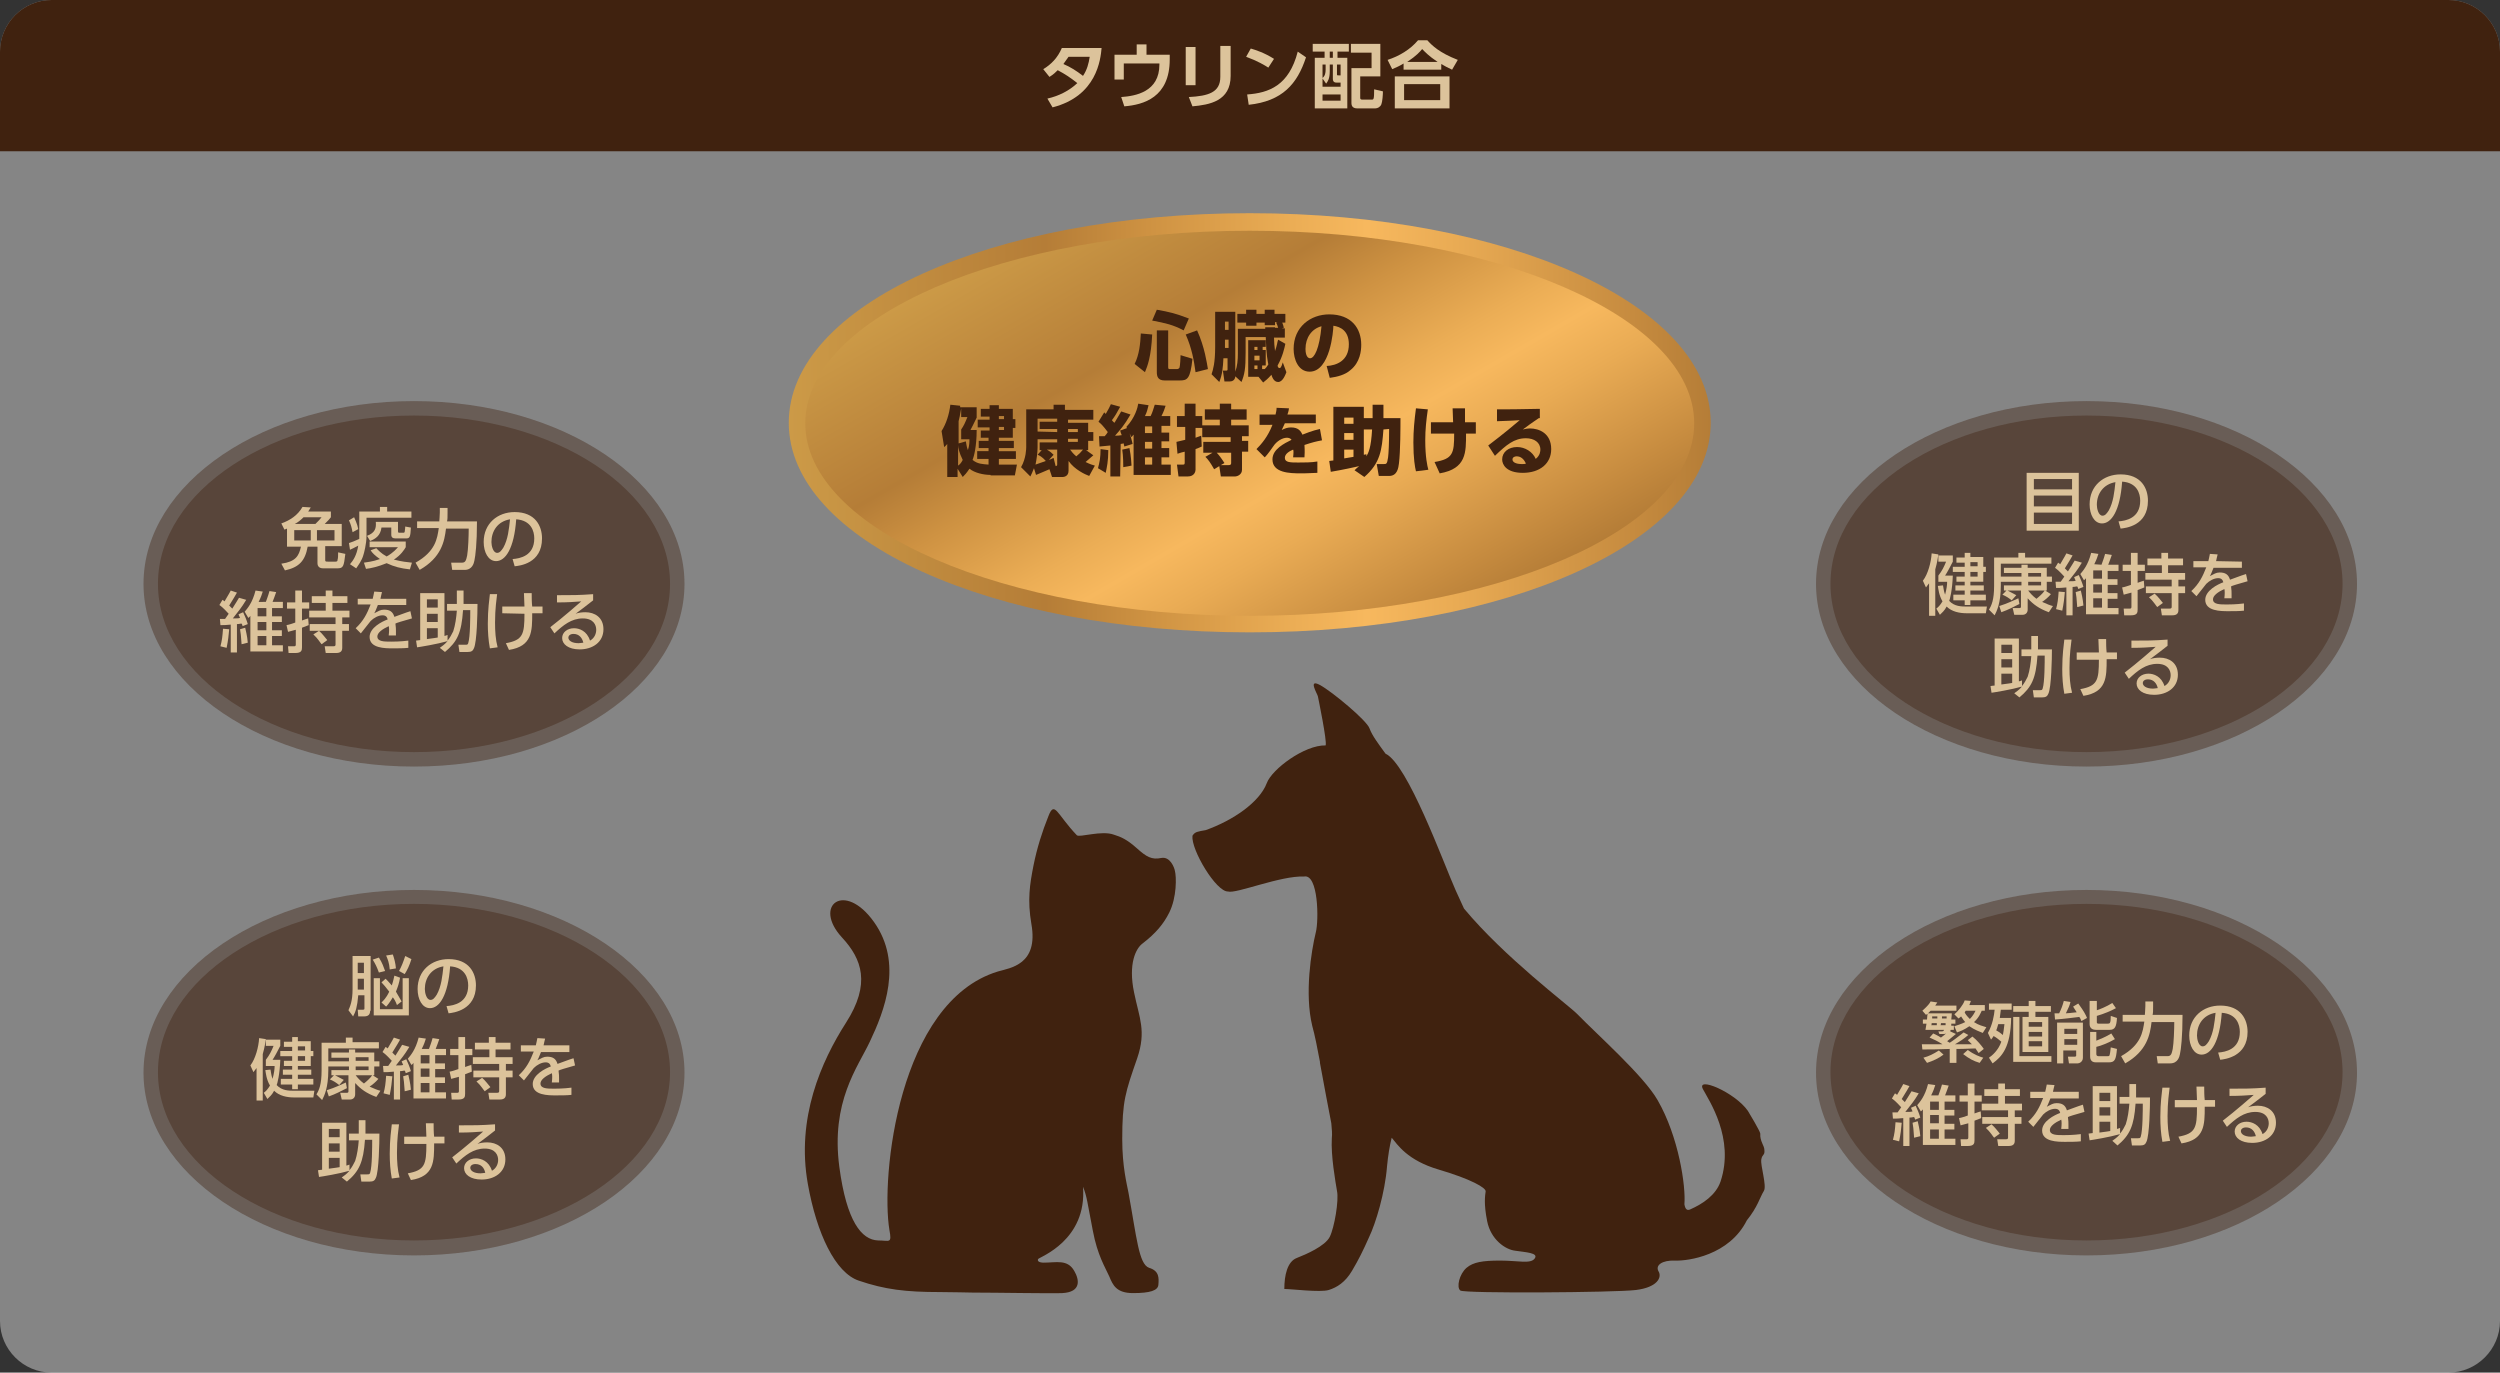 <?xml version="1.0" encoding="utf-8"?>
<!-- Generator: Adobe Illustrator 25.2.0, SVG Export Plug-In . SVG Version: 6.00 Build 0)  -->
<svg version="1.1" id="レイヤー_1" xmlns="http://www.w3.org/2000/svg" xmlns:xlink="http://www.w3.org/1999/xlink" x="0px"
	 y="0px" viewBox="0 0 484.3 265.9" style="enable-background:new 0 0 484.3 265.9;" xml:space="preserve">
<rect x="0" y="0" width="484.3" height="265.9" fill="#333333" stroke="none"/>
<style type="text/css">
	.st0{opacity:0.4;fill:#FFFFFF;enable-background:new    ;}
	.st1{opacity:0.4;fill:#40220F;enable-background:new    ;}
	.st2{fill:#DCC39B;}
	.st3{fill:url(#SVGID_1_);}
	.st4{fill:url(#SVGID_2_);}
	.st5{fill:#40220F;}
	.st6{fill:none;}
	.st7{display:none;}
	.st8{display:inline;fill:none;stroke:#000000;stroke-width:0.5;stroke-miterlimit:10;}
</style>
<g id="バック画像">
</g>
<g id="レイヤー_1_1_">
	<path class="st0" d="M484.3,255.9c0,5.5-4.5,10-10,10H10c-5.5,0-10-4.5-10-10V10C0,4.5,4.5,0,10,0h464.3c5.5,0,10,4.5,10,10V255.9z
		"/>
	<g>
		<path class="st1" d="M80.2,243.2c-28.9,0-52.4-15.9-52.4-35.4s23.5-35.4,52.4-35.4s52.4,15.9,52.4,35.4S109.1,243.2,80.2,243.2z"
			/>
		<path class="st1" d="M80.2,240.3c-27.4,0-49.6-14.6-49.6-32.6s22.3-32.6,49.6-32.6s49.6,14.6,49.6,32.6
			C129.8,225.7,107.5,240.3,80.2,240.3z"/>
		<g>
			<g>
				<path class="st2" d="M71.7,195.8c0,0.7-0.3,1.1-1.2,1.1h-1.1l-0.1-1.3h1c0.3,0,0.3-0.1,0.3-0.3v-2.5h-1.2
					c-0.2,2.3-0.5,3.2-1,4.1l-0.9-1.2c0.3-0.7,0.8-1.7,0.8-4.1v-6.4h3.5v10.6H71.7z M70.5,186.5h-1.2v2h1.2V186.5z M70.5,189.6h-1.2
					v2.1h1.2V189.6z M73.4,188.4c-0.4-1.1-0.7-1.7-1.2-2.5l1.2-0.4c0.7,1.1,0.9,1.8,1.2,2.6L73.4,188.4z M79.3,196.7h-6.9v-7.2h1.2
					v6H78v-6h1.2v7.2H79.3z M76.9,194.7c-0.3-0.8-0.5-1.1-0.8-1.5c-0.6,1-1,1.5-1.3,1.8l-0.9-0.8c0.3-0.3,0.9-0.8,1.5-2.1
					c-0.7-0.9-1.1-1.4-1.5-1.8l0.8-0.7c0.3,0.3,0.6,0.6,1.2,1.3c0.3-0.9,0.4-1.5,0.5-1.9l1.1,0.4c-0.2,1.1-0.4,1.7-0.8,2.7
					c0.6,1,0.8,1.4,1.1,1.9L76.9,194.7z M75.5,187.8c-0.1-1.3-0.4-2-0.7-2.7l1.3-0.2c0.3,0.9,0.5,1.6,0.6,2.7L75.5,187.8z
					 M77.3,188.1c0.5-0.9,0.8-1.7,1.2-2.9l1.2,0.6c-0.4,1.3-0.8,2.1-1.3,2.9L77.3,188.1z"/>
				<path class="st2" d="M86.5,194.9c1.4-0.1,4.2-0.6,4.2-4c0-1.4-0.6-3.5-3.5-3.7c-0.4,5.7-2.1,8.1-3.9,8.1c-1.5,0-2.4-1.7-2.4-3.7
					c0-3.6,2.7-5.8,6-5.8c4,0,5.3,2.7,5.3,5.1c0,4.8-4.4,5.3-5.3,5.4L86.5,194.9z M82.3,191.6c0,0.7,0.3,2.1,1.1,2.1
					c0.5,0,0.8-0.4,1.2-1c0.9-1.6,1.1-3.6,1.3-5.5C83.5,187.6,82.3,189.5,82.3,191.6z"/>
				<path class="st2" d="M49.7,206.9c-0.3,0.4-0.4,0.5-0.6,0.8l-0.6-1.3c1-1.3,1.6-3.6,1.7-5.3l1.3,0.2c-0.1,0.6-0.2,1.5-0.6,2.9v9
					h-1.2C49.7,213.2,49.7,206.9,49.7,206.9z M52.4,207.2c0.1,0.4,0.1,1,0.4,1.8c0.3-1.1,0.4-1.9,0.4-2.5h-1.7v-1.2
					c0.7-0.9,1.1-1.7,1.5-2.7h-1.5v-1.2h2.8v1.2c-0.4,0.8-1.2,2.3-1.5,2.7h1.5c-0.1,2.9-0.6,4.7-0.7,4.9c1,1.1,2.4,1.1,3.4,1.1h3.9
					l-0.2,1.3H57c-1.4,0-2.9-0.3-3.9-1.3c-0.4,0.8-0.9,1.2-1.3,1.6l-0.7-1.2c0.4-0.3,0.7-0.6,1.2-1.4c-0.7-1.2-0.8-2.4-0.9-3
					L52.4,207.2z M56.6,200.9h1.1v0.8h2.5v1.9h0.5v1h-0.5v1.9h-2.5v0.7h2.6v1h-2.6v0.8h3v1.1h-3v0.9h-1.1v-0.9h-2.2V209h2.2v-0.8
					h-1.8v-1h1.8v-0.7H55v-1h1.6v-0.9h-2.3v-1h2.3v-0.8H55v-1h1.6V200.9z M57.7,202.7v0.8h1.4v-0.8H57.7z M57.7,204.6v0.9h1.4v-0.9
					H57.7z"/>
				<path class="st2" d="M64.7,208.3h-0.5v-1h3.4v-0.7h-4v0.7c0,3.5-0.8,5-1.2,5.8l-1.1-1.1c0.5-0.8,1-1.9,1-4.6V202H67v-1h1.3v0.9
					h5.1v1.2h-9.8v2.5h4v-0.7h-3.4v-1h3.4v-0.6h1.2v0.6h3.7v1.7h1v1h-1v1.7h-0.3l1.1,0.7c-0.5,0.6-1.1,1.1-1.7,1.5
					c0.9,0.4,1.6,0.7,2.1,0.8l-0.8,1.2c-1.9-0.7-3-1.5-4.1-2.7v2.2c0,0.6-0.4,1-1,1h-1.6l-0.3-1.3h1.3c0.3,0,0.3-0.2,0.3-0.3v-3.1
					h-2.6c0.6,0.3,1.1,0.6,1.7,0.9l-0.9,1c-0.6-0.5-1.1-0.8-1.8-1.1L64.7,208.3z M63.3,211.2c1.6-0.5,2.8-1.1,3.7-1.5l0.2,1.1
					c-1.2,0.6-2.1,1.1-3.5,1.6L63.3,211.2z M68.9,205.5h2.5v-0.7h-2.5V205.5z M68.9,207.3h2.5v-0.7h-2.5V207.3z M68.9,208.3
					c0.3,0.4,0.8,1,1.6,1.6c0.5-0.4,1.2-1,1.6-1.6H68.9z"/>
				<path class="st2" d="M79.3,202.8c-1.1,1.8-1.3,1.9-2.6,3.6c0.8,0,1.1,0,1.4-0.1c-0.2-0.4-0.2-0.5-0.3-0.7l0.9-0.4
					c0.3,0.6,0.7,1.6,0.9,2.3l-1,0.4c-0.1-0.3-0.1-0.4-0.2-0.5c-0.3,0-0.4,0.1-0.9,0.1v5.5h-1.2v-5.4c-1,0.1-1.3,0.1-2,0.1l-0.1-1.2
					c0.2,0,0.9,0,1,0c0.2-0.3,0.3-0.4,0.7-1c-1.1-1.2-1.4-1.4-1.8-1.7l0.6-1c0.3,0.2,0.4,0.3,0.4,0.3c0.2-0.4,0.8-1.3,1.2-2.1
					l1.2,0.4c-0.3,0.5-0.6,1.1-1.5,2.5c0.2,0.2,0.2,0.2,0.6,0.6c0.8-1.3,0.9-1.4,1.3-2.1L79.3,202.8z M74.3,211.8
					c0.3-1.1,0.4-1.9,0.5-3.4l1.2,0.1c-0.1,1.2-0.2,2.1-0.5,3.6L74.3,211.8z M78.4,211.4c-0.1-1.6-0.2-2.4-0.3-2.9l1-0.3
					c0.1,0.5,0.4,1.6,0.5,2.9L78.4,211.4z M83.1,203.2c0.2-0.6,0.4-1,0.7-2.1l1.3,0.2c-0.2,0.6-0.5,1.4-0.7,1.9h2v1.2h-2.1v1.6h1.9
					v1.1h-1.9v1.6h1.9v1.1h-1.9v1.8h2.1v1.2h-6.3v-6.9c-0.1,0.1-0.1,0.2-0.4,0.4l-0.7-1.2c0.5-0.6,1.5-1.7,2.1-4.1l1.4,0.2
					c-0.2,0.6-0.3,1-0.8,2H83.1z M83.2,204.4h-1.7v1.6h1.7V204.4z M83.2,207h-1.7v1.6h1.7V207z M83.2,209.8h-1.7v1.8h1.7V209.8z"/>
				<path class="st2" d="M87.1,207.6c0.6-0.1,1.1-0.3,1.7-0.5v-2.7h-1.6v-1.2h1.6v-2.3h1.3v2.3h1.4v1.2h-1.4v2.3
					c0.6-0.2,0.8-0.3,1.2-0.4l0.1,1.3c-0.3,0.1-0.5,0.2-1.3,0.5v3.8c0,0.6-0.1,1.1-1.3,1.1h-1.3l-0.1-1.3h1.1c0.2,0,0.4,0,0.4-0.3
					v-2.8c-0.7,0.2-1.1,0.3-1.5,0.4L87.1,207.6z M94.7,200.9H96v1.1h2.9v1.3H96v1.5h3.3v1.3H98v1.3h1.3v1.3H98v3.3
					c0,0.7-0.4,1-1.2,1h-2l-0.2-1.3h1.7c0.4,0,0.4-0.2,0.4-0.4v-2.6h-5v-1.3h5v-1.3h-5.1v-1.3h3.2v-1.5H92V202h2.7V200.9z
					 M93.4,208.8c0.7,0.6,1.4,1.6,1.6,1.8l-1.1,0.8c-0.2-0.2-0.8-1.2-1.6-1.9L93.4,208.8z"/>
				<path class="st2" d="M110.3,202.6v1.2h-5.5c-0.3,0.7-0.4,1.1-0.7,1.6c0.8-0.4,1.2-0.7,1.9-0.7c1.1,0,1.7,0.4,2,1.4
					c0.6-0.2,2.1-0.8,3.1-1.1l0.3,1.4c-1.8,0.5-3.1,0.9-3.2,1c0.1,0.6,0.1,1.2,0.1,1.4c0,0.4,0,0.7,0,0.9h-1.4
					c0.1-0.8,0.1-1.5,0-1.8c-1.3,0.6-2.2,1.3-2.2,2c0,1,1.3,1,2.7,1c0.3,0,1.8,0,3.3-0.2v1.4c-0.9,0.1-2,0.1-3,0.1
					c-1.5,0-4.5,0-4.5-2.2c0-1.8,2.4-3,3.5-3.4c-0.1-0.4-0.3-0.8-1-0.8c-0.8,0-1.7,0.5-2.3,1.1c-0.1,0.1-1.6,2-1.9,2.4l-1-1
					c1.5-1.4,2.2-2.8,2.9-4.6h-2.5v-1.2h2.9c0.1-0.5,0.2-0.8,0.3-1.4l1.5,0.1c-0.1,0.5-0.2,0.7-0.3,1.3h5V202.6z"/>
				<path class="st2" d="M66.2,228.1c0.4-0.3,0.9-0.6,1.5-1.3c-2.1,0.6-5.2,1.1-5.9,1.2l-0.2-1.3c0.2,0,0.5-0.1,0.8-0.1v-9.1h4.7
					v8.3c0.3-0.1,0.4-0.1,0.6-0.2v1.1c0.5-0.6,0.8-1.2,1.1-1.8c0.4-1.2,0.6-2.7,0.7-4h-1.9v-1.3h1.9V217h1.3v2.6h2.7
					c0,1.7-0.1,7.4-0.7,8.6c-0.2,0.5-0.5,0.7-1.2,0.7H70l-0.2-1.4h1.3c0.4,0,0.5,0,0.6-0.3c0.4-1.2,0.4-5.2,0.4-6.4h-1.4
					c-0.3,4.3-1.1,6.1-3.5,8.1L66.2,228.1z M63.7,218.7v1.6h2.1v-1.6H63.7z M63.7,221.5v1.6h2.1v-1.6H63.7z M65.8,224.3h-2.1v2.1
					c1.4-0.2,1.6-0.2,2.1-0.3V224.3z"/>
				<path class="st2" d="M77.3,217.8c-0.1,0.9-0.4,2.8-0.4,5.5c0,1.7,0.1,3.3,0.5,4.8l-1.5,0.2c-0.3-1.6-0.4-3.2-0.4-4.8
					c0-2.8,0.3-4.7,0.4-5.7H77.3z M78.3,221.5v-1.3h4.3c0-0.4-0.1-2.2-0.1-2.6H84c0,0.7,0,1.8,0.1,2.6h2v1.3h-2c0,3.5,0,6.4-4.5,7.1
					l-0.6-1.3c3.3-0.6,3.6-1.7,3.6-5.7h-4.3V221.5z"/>
				<path class="st2" d="M95.9,219c-1,0.8-2.2,1.7-3.4,2.6c0.5-0.2,1.2-0.3,1.9-0.3c1.8,0,3.5,1,3.5,3.3c0,2.5-2.1,3.9-4.6,3.9
					c-2.2,0-3.4-1-3.4-2.2c0-1.1,1-1.9,2.3-1.9c1,0,2.5,0.5,3.1,2.4c0.9-0.5,1.2-1.4,1.2-2.1c0-0.9-0.5-2.2-2.6-2.2
					c-2.2,0-3.8,1.3-5.5,2.9l-0.8-1.2c0.4-0.3,2.7-2.1,6-5c-1.5,0.1-2.5,0.2-4.7,0.2V218c3,0,4.2,0,7-0.2V219z M92.1,225.5
					c-0.7,0-1,0.4-1,0.7c0,0.6,0.7,1.1,2,1.1c0.3,0,0.7-0.1,0.9-0.1C93.8,226.2,93.2,225.5,92.1,225.5z"/>
			</g>
		</g>
	</g>
	<g>
		<ellipse class="st1" cx="80.2" cy="113.1" rx="52.4" ry="35.4"/>
		<ellipse class="st1" cx="80.2" cy="113.1" rx="49.6" ry="32.6"/>
		<g>
			<g>
				<path class="st2" d="M64.1,99.1v1.1c-0.2,0.3-0.5,0.6-1.2,1.3h3.3v4.3H63v2.7c0,0.1,0,0.3,0.3,0.3H65c0.3,0,0.4-0.1,0.4-0.4
					c0.1-0.2,0.1-1,0.1-1.4l1.4,0.3c-0.3,2.5-0.4,2.8-1.6,2.8h-2.7c-1,0-1.1-0.7-1.1-1v-3.2h-1.9c-0.5,2.8-1.7,4-4.4,4.6l-0.7-1.3
					c2.8-0.4,3.4-1.5,3.8-3.3h-2.7v-3.5c-0.2,0.1-0.3,0.1-0.5,0.2l-0.6-1.2c1.7-0.6,3.2-1.6,4.1-3.2l1.6,0.1
					c-0.2,0.3-0.3,0.5-0.5,0.8C59.7,99.1,64.1,99.1,64.1,99.1z M60.2,102.7H57v2h3.2V102.7z M58.8,100.2c-0.6,0.6-1.1,1-1.7,1.3h4
					c0.6-0.6,0.9-0.9,1.2-1.3H58.8z M64.8,102.7h-3.4v2h3.4V102.7z"/>
				<path class="st2" d="M68.3,103.1c-0.2-1-0.3-1.4-0.7-2.3l1-0.6c0.1,0.3,0.6,1.2,0.8,2.3L68.3,103.1z M67.8,109.3
					c0.6-0.7,1.3-1.7,1.6-3.6c-0.7,0.4-1.2,0.6-1.6,0.8l-0.2-1.3c0.6-0.2,0.9-0.3,2-0.8c0-0.2,0-0.4,0-0.6v-4.7h4v-0.9H75v0.9h4.7
					v1.2H71v3.5c0,1.6-0.5,3.4-0.6,3.7c-0.3,1.1-1,2-1.4,2.6L67.8,109.3z M72.9,106.2c0.3,0.3,0.9,1,2,1.6c1.4-0.8,1.9-1.5,2.2-1.8
					h-5.5v-1.1h7v1.1c-0.3,0.5-0.9,1.5-2.3,2.4c1.5,0.4,2.6,0.5,3.5,0.6l-0.4,1.3c-1.8-0.2-3-0.5-4.5-1.2c-1.7,0.7-3.1,1-4,1.1
					l-0.4-1.2c0.6-0.1,1.7-0.2,3.1-0.7c-1-0.7-1.5-1.2-1.8-1.7L72.9,106.2z M71.1,103.8c1.6-0.6,1.8-1.5,1.7-2.7h4.3v1.8
					c0,0.1,0,0.3,0.2,0.3h0.9c0.1,0,0.2-0.1,0.2-0.2c0-0.2,0.1-0.5,0.1-1l1.1,0.2c-0.1,1.8-0.2,2.1-0.9,2.1h-2.1
					c-0.5,0-0.8-0.2-0.8-0.7v-1.4h-1.9c-0.2,1.6-1.2,2.2-2.2,2.6L71.1,103.8z"/>
				<path class="st2" d="M80.5,109c3.9-2.2,4.2-4.7,4.5-6.7h-4.2V101h4.3c0-0.1,0.1-1.1,0.1-1.7v-0.9h1.5v1c0,0.8,0,1.2-0.1,1.6h5.8
					c0,4.3-0.3,6.7-0.5,7.6c-0.1,0.5-0.4,1.8-1.9,1.8h-2.4l-0.2-1.4h2.1c0.7,0,0.8-0.5,1-1.4c0.2-1.1,0.3-3.8,0.3-5.2h-4.4
					c-0.3,2.5-0.9,5.6-5.1,8L80.5,109z"/>
				<path class="st2" d="M99.3,108.3c1.4-0.1,4.2-0.6,4.2-4c0-1.4-0.6-3.5-3.5-3.7c-0.4,5.7-2.1,8.1-3.9,8.1c-1.5,0-2.4-1.7-2.4-3.7
					c0-3.6,2.7-5.8,6-5.8c4,0,5.3,2.7,5.3,5.1c0,4.9-4.4,5.3-5.3,5.4L99.3,108.3z M95.2,105c0,0.7,0.3,2.1,1.1,2.1
					c0.5,0,0.8-0.4,1.2-1c0.9-1.6,1.1-3.6,1.3-5.5C96.4,101,95.2,102.9,95.2,105z"/>
				<path class="st2" d="M47.7,116.2c-1.1,1.8-1.3,1.9-2.6,3.6c0.8,0,1.1,0,1.4-0.1c-0.2-0.4-0.2-0.5-0.3-0.7l0.9-0.4
					c0.3,0.6,0.7,1.6,0.9,2.3l-1,0.4c-0.1-0.3-0.1-0.4-0.2-0.5c-0.3,0-0.4,0.1-0.9,0.1v5.5h-1.2V121c-1,0.1-1.3,0.1-2,0.1l-0.1-1.2
					c0.2,0,0.9,0,1,0c0.2-0.3,0.3-0.4,0.7-1c-1.1-1.2-1.4-1.4-1.8-1.7l0.6-1c0.3,0.2,0.4,0.3,0.4,0.3c0.2-0.4,0.8-1.3,1.2-2.1
					l1.2,0.4c-0.3,0.5-0.6,1.1-1.5,2.5c0.2,0.2,0.2,0.2,0.6,0.6c0.8-1.3,0.9-1.4,1.3-2.1L47.7,116.2z M42.7,125.2
					c0.3-1.1,0.4-1.9,0.5-3.4l1.2,0.1c-0.1,1.2-0.2,2.1-0.5,3.6L42.7,125.2z M46.8,124.8c-0.1-1.6-0.2-2.4-0.3-2.9l1-0.3
					c0.1,0.5,0.4,1.6,0.5,2.9L46.8,124.8z M51.5,116.6c0.2-0.6,0.4-1,0.7-2.1l1.3,0.2c-0.2,0.6-0.5,1.4-0.7,1.9h2v1.2h-2.1v1.6h1.9
					v1.1h-1.9v1.6h1.9v1.1h-1.9v1.8h2.1v1.2h-6.3v-6.9c-0.1,0.1-0.1,0.2-0.4,0.4l-0.7-1.2c0.5-0.6,1.5-1.7,2.1-4.1l1.4,0.2
					c-0.2,0.6-0.3,1-0.8,2C50.1,116.6,51.5,116.6,51.5,116.6z M51.6,117.8h-1.7v1.6h1.7V117.8z M51.6,120.5h-1.7v1.6h1.7V120.5z
					 M51.6,123.2h-1.7v1.8h1.7V123.2z"/>
				<path class="st2" d="M55.5,121.1c0.6-0.1,1.1-0.3,1.7-0.5v-2.7h-1.6v-1.2h1.6v-2.3h1.3v2.3h1.4v1.2h-1.4v2.3
					c0.6-0.2,0.8-0.3,1.2-0.4l0.1,1.3c-0.3,0.1-0.5,0.2-1.3,0.5v3.8c0,0.6-0.1,1.1-1.3,1.1h-1.3l-0.1-1.3h1.1c0.2,0,0.4,0,0.4-0.3
					V122c-0.7,0.2-1.1,0.3-1.5,0.4L55.5,121.1z M63.1,114.4h1.3v1.1h2.9v1.3h-2.9v1.5h3.3v1.3h-1.4v1.3h1.3v1.3h-1.3v3.3
					c0,0.7-0.4,1-1.2,1h-2l-0.2-1.3h1.7c0.4,0,0.4-0.2,0.4-0.4v-2.6h-5v-1.3h5v-1.3h-5.1v-1.3h3.2v-1.5h-2.7v-1.3h2.7L63.1,114.4
					L63.1,114.4z M61.8,122.2c0.7,0.6,1.4,1.6,1.6,1.8l-1.1,0.8c-0.2-0.2-0.8-1.2-1.6-1.9L61.8,122.2z"/>
				<path class="st2" d="M78.7,116v1.2h-5.5c-0.3,0.7-0.4,1.1-0.7,1.6c0.8-0.4,1.2-0.7,1.9-0.7c1.1,0,1.7,0.4,2,1.4
					c0.6-0.2,2.1-0.8,3.1-1.1l0.3,1.4c-1.8,0.5-3.1,0.9-3.2,1c0.1,0.6,0.1,1.2,0.1,1.4c0,0.4,0,0.7,0,0.9h-1.4
					c0.1-0.8,0.1-1.5,0-1.8c-1.3,0.6-2.2,1.3-2.2,2c0,1,1.3,1,2.7,1c0.3,0,1.8,0,3.3-0.2v1.4c-0.9,0.1-2,0.1-3,0.1
					c-1.5,0-4.5,0-4.5-2.2c0-1.8,2.4-3,3.5-3.4c-0.1-0.4-0.3-0.8-1-0.8c-0.8,0-1.7,0.5-2.3,1.1c-0.1,0.1-1.6,2-1.9,2.4l-1-1
					c1.5-1.4,2.2-2.8,2.9-4.6h-2.5V116h2.9c0.1-0.5,0.2-0.8,0.3-1.4l1.5,0.1c-0.1,0.5-0.2,0.7-0.3,1.3H78.7z"/>
				<path class="st2" d="M85.2,125.5c0.4-0.3,0.9-0.6,1.5-1.3c-2.1,0.6-5.2,1.1-5.9,1.2l-0.2-1.3c0.2,0,0.5-0.1,0.8-0.1v-9.1h4.7
					v8.3c0.3-0.1,0.4-0.1,0.6-0.2v1.1c0.5-0.6,0.8-1.2,1.1-1.8c0.4-1.2,0.6-2.7,0.7-4h-1.9V117h1.9v-2.6h1.3v2.6h2.7
					c0,1.7-0.1,7.4-0.7,8.6c-0.2,0.5-0.5,0.7-1.2,0.7H89l-0.2-1.4h1.3c0.4,0,0.5,0,0.6-0.3c0.4-1.2,0.4-5.2,0.4-6.4h-1.4
					c-0.3,4.4-1.1,6.1-3.5,8.1L85.2,125.5z M82.7,116.1v1.6h2.1v-1.6H82.7z M82.7,118.9v1.6h2.1v-1.6H82.7z M84.8,121.7h-2.1v2.1
					c1.4-0.2,1.6-0.2,2.1-0.3V121.7z"/>
				<path class="st2" d="M96.3,115.1c-0.1,0.9-0.4,2.8-0.4,5.5c0,1.7,0.1,3.3,0.5,4.8l-1.5,0.2c-0.3-1.6-0.4-3.2-0.4-4.8
					c0-2.8,0.3-4.7,0.4-5.7H96.3z M97.3,118.8v-1.3h4.3c0-0.4-0.1-2.2-0.1-2.6h1.5c0,0.7,0,1.8,0.1,2.6h2v1.3h-2
					c0,3.5,0,6.4-4.5,7.1l-0.6-1.3c3.3-0.6,3.6-1.7,3.6-5.7L97.3,118.8L97.3,118.8z"/>
				<path class="st2" d="M114.9,116.3c-1,0.8-2.2,1.7-3.4,2.6c0.5-0.2,1.2-0.3,1.9-0.3c1.8,0,3.5,1,3.5,3.3c0,2.5-2.1,3.9-4.6,3.9
					c-2.2,0-3.4-1-3.4-2.2c0-1.1,1-1.9,2.3-1.9c1,0,2.5,0.5,3.1,2.4c0.9-0.5,1.2-1.4,1.2-2.1c0-0.9-0.5-2.2-2.6-2.2
					c-2.2,0-3.8,1.3-5.5,2.9l-0.8-1.2c0.4-0.3,2.7-2.1,6-5c-1.5,0.1-2.5,0.2-4.7,0.2v-1.4c3,0,4.2,0,7-0.2V116.3z M111.1,122.8
					c-0.7,0-1,0.4-1,0.7c0,0.6,0.7,1.1,2,1.1c0.3,0,0.7-0.1,0.9-0.1C112.8,123.6,112.2,122.8,111.1,122.8z"/>
			</g>
		</g>
	</g>
	<g>
		<ellipse class="st1" cx="404.2" cy="113.1" rx="52.4" ry="35.4"/>
		<ellipse class="st1" cx="404.2" cy="113.1" rx="49.6" ry="32.6"/>
		<g>
			<g>
				<path class="st2" d="M402.7,91.6v11.2h-10.1V91.6H402.7z M394,94.8h7.4v-2H394V94.8z M394,96v2.1h7.4V96H394z M394,99.3v2.2h7.4
					v-2.2H394z"/>
				<path class="st2" d="M410.4,101c1.4-0.1,4.2-0.6,4.2-4c0-1.4-0.6-3.5-3.5-3.7c-0.4,5.7-2.1,8.1-3.9,8.1c-1.5,0-2.4-1.7-2.4-3.7
					c0-3.6,2.7-5.8,6-5.8c4,0,5.3,2.7,5.3,5.1c0,4.9-4.4,5.3-5.3,5.4L410.4,101z M406.2,97.8c0,0.7,0.3,2.1,1.1,2.1
					c0.5,0,0.8-0.4,1.2-1c0.9-1.6,1.1-3.6,1.3-5.5C407.5,93.8,406.2,95.6,406.2,97.8z"/>
				<path class="st2" d="M373.7,113c-0.3,0.4-0.4,0.5-0.6,0.8l-0.6-1.3c1-1.3,1.6-3.6,1.7-5.3l1.3,0.2c-0.1,0.6-0.2,1.5-0.6,2.9v9
					h-1.2L373.7,113L373.7,113z M376.4,113.4c0.1,0.4,0.1,1,0.4,1.8c0.3-1.1,0.4-1.9,0.4-2.5h-1.7v-1.2c0.7-0.9,1.1-1.7,1.5-2.7
					h-1.5v-1.2h2.8v1.2c-0.4,0.8-1.2,2.3-1.5,2.7h1.5c-0.1,2.9-0.6,4.7-0.7,4.9c1,1.1,2.4,1.1,3.4,1.1h3.9l-0.2,1.3H381
					c-1.4,0-2.9-0.3-3.9-1.3c-0.4,0.8-0.9,1.2-1.3,1.6l-0.7-1.2c0.4-0.3,0.7-0.6,1.2-1.4c-0.7-1.2-0.8-2.4-0.9-3L376.4,113.4z
					 M380.6,107.1h1.1v0.8h2.5v1.9h0.5v1h-0.5v1.9h-2.5v0.7h2.6v1h-2.6v0.8h3v1.1h-3v0.9h-1.1v-0.9h-2.2v-1.1h2.2v-0.8h-1.8v-1h1.8
					v-0.7H379v-1h1.6v-0.9h-2.3v-1h2.3V109H379v-1h1.6V107.1z M381.7,108.9v0.8h1.4v-0.8H381.7z M381.7,110.8v0.9h1.4v-0.9H381.7z"
					/>
				<path class="st2" d="M388.7,114.4h-0.5v-1h3.4v-0.7h-4v0.7c0,3.5-0.8,5-1.2,5.8l-1.1-1.1c0.5-0.8,1-1.9,1-4.6V108h4.7v-0.9h1.3
					v0.9h5.1v1.2h-9.8v2.5h4V111h-3.4v-1h3.4v-0.6h1.2v0.6h3.7v1.7h1v1h-1v1.7h-0.3l1.1,0.7c-0.5,0.6-1.1,1.1-1.7,1.5
					c0.9,0.4,1.6,0.7,2.1,0.8l-0.8,1.2c-1.9-0.7-3-1.5-4.1-2.7v2.2c0,0.6-0.4,1-1,1h-1.6l-0.3-1.3h1.3c0.3,0,0.3-0.2,0.3-0.3v-3.1
					h-2.6c0.6,0.3,1.1,0.6,1.7,0.9l-0.9,1c-0.6-0.5-1.1-0.8-1.8-1.1L388.7,114.4z M387.3,117.4c1.6-0.5,2.8-1.1,3.7-1.5l0.2,1.1
					c-1.2,0.6-2.1,1.1-3.5,1.6L387.3,117.4z M392.9,111.7h2.5V111h-2.5V111.7z M392.9,113.4h2.5v-0.7h-2.5V113.4z M392.9,114.4
					c0.3,0.4,0.8,1,1.6,1.6c0.5-0.4,1.2-1,1.6-1.6H392.9z"/>
				<path class="st2" d="M403.3,109c-1.1,1.8-1.3,1.9-2.6,3.6c0.8,0,1.1,0,1.4-0.1c-0.2-0.4-0.2-0.5-0.3-0.7l0.9-0.4
					c0.3,0.6,0.7,1.6,0.9,2.3l-1,0.4c-0.1-0.3-0.1-0.4-0.2-0.5c-0.3,0-0.4,0.1-0.9,0.1v5.5h-1.2v-5.4c-1,0.1-1.3,0.1-2,0.1l-0.1-1.2
					c0.2,0,0.9,0,1,0c0.2-0.3,0.3-0.4,0.7-1c-1.1-1.2-1.4-1.4-1.8-1.7l0.6-1c0.3,0.2,0.4,0.3,0.4,0.3c0.2-0.4,0.8-1.3,1.2-2.1
					l1.2,0.4c-0.3,0.5-0.6,1.1-1.5,2.5c0.2,0.2,0.2,0.2,0.6,0.6c0.8-1.3,0.9-1.4,1.3-2.1L403.3,109z M398.3,118
					c0.3-1.1,0.4-1.9,0.5-3.4l1.2,0.1c-0.1,1.2-0.2,2.1-0.5,3.6L398.3,118z M402.4,117.6c-0.1-1.6-0.2-2.4-0.3-2.9l1-0.3
					c0.1,0.5,0.4,1.6,0.5,2.9L402.4,117.6z M407.1,109.4c0.2-0.6,0.4-1,0.7-2.1l1.3,0.2c-0.2,0.6-0.5,1.4-0.7,1.9h2v1.2h-2.1v1.6
					h1.9v1.1h-1.9v1.6h1.9v1.1h-1.9v1.8h2.1v1.2h-6.3v-7c-0.1,0.1-0.1,0.2-0.4,0.4l-0.7-1.2c0.5-0.6,1.5-1.7,2.1-4.1l1.4,0.2
					c-0.2,0.6-0.3,1-0.8,2L407.1,109.4L407.1,109.4z M407.2,110.5h-1.7v1.6h1.7V110.5z M407.2,113.2h-1.7v1.6h1.7V113.2z
					 M407.2,115.9h-1.7v1.8h1.7V115.9z"/>
				<path class="st2" d="M411.1,113.8c0.6-0.1,1.1-0.3,1.7-0.5v-2.7h-1.6v-1.2h1.6v-2.3h1.3v2.3h1.4v1.2h-1.4v2.3
					c0.6-0.2,0.8-0.3,1.2-0.4l0.1,1.3c-0.3,0.1-0.5,0.2-1.3,0.5v3.8c0,0.6-0.1,1.1-1.3,1.1h-1.3l-0.1-1.3h1.1c0.2,0,0.4,0,0.4-0.3
					v-2.8c-0.7,0.2-1.1,0.3-1.5,0.4L411.1,113.8z M418.7,107.1h1.3v1.1h2.9v1.3H420v1.5h3.3v1.3H422v1.3h1.3v1.3H422v3.3
					c0,0.7-0.4,1-1.2,1h-2l-0.2-1.3h1.7c0.4,0,0.4-0.2,0.4-0.4v-2.6h-5v-1.3h5v-1.3h-5.1V111h3.2v-1.5H416v-1.3h2.7V107.1z
					 M417.4,115c0.7,0.6,1.4,1.6,1.6,1.8l-1.1,0.8c-0.2-0.2-0.8-1.2-1.6-1.9L417.4,115z"/>
				<path class="st2" d="M434.3,108.8v1.2h-5.5c-0.3,0.7-0.4,1.1-0.7,1.6c0.8-0.4,1.2-0.7,1.9-0.7c1.1,0,1.7,0.4,2,1.4
					c0.6-0.2,2.1-0.8,3.1-1.1l0.3,1.4c-1.8,0.5-3.1,0.9-3.2,1c0.1,0.6,0.1,1.2,0.1,1.4c0,0.4,0,0.7,0,0.9h-1.4
					c0.1-0.8,0.1-1.5,0-1.8c-1.3,0.6-2.2,1.3-2.2,2c0,1,1.3,1,2.7,1c0.3,0,1.8,0,3.3-0.2v1.4c-0.9,0.1-2,0.1-3,0.1
					c-1.5,0-4.5,0-4.5-2.2c0-1.8,2.4-3,3.5-3.4c-0.1-0.4-0.3-0.8-1-0.8c-0.8,0-1.7,0.5-2.3,1.1c-0.1,0.1-1.6,2-1.9,2.4l-1-1
					c1.5-1.4,2.2-2.8,2.9-4.6h-2.5v-1.2h2.9c0.1-0.5,0.2-0.8,0.3-1.4l1.5,0.1c-0.1,0.5-0.2,0.7-0.3,1.3L434.3,108.8L434.3,108.8z"/>
				<path class="st2" d="M390.2,134.3c0.4-0.3,0.9-0.6,1.5-1.3c-2.1,0.6-5.2,1.1-5.9,1.2l-0.2-1.3c0.2,0,0.5-0.1,0.8-0.1v-9.1h4.7
					v8.3c0.3-0.1,0.4-0.1,0.6-0.2v1.1c0.5-0.6,0.8-1.2,1.1-1.8c0.4-1.2,0.6-2.7,0.7-4h-1.9v-1.3h1.9v-2.6h1.3v2.6h2.7
					c0,1.7-0.1,7.4-0.7,8.6c-0.2,0.5-0.5,0.7-1.2,0.7H394l-0.2-1.4h1.3c0.4,0,0.5,0,0.6-0.3c0.4-1.2,0.4-5.2,0.4-6.4h-1.4
					c-0.3,4.4-1.1,6.1-3.5,8.1L390.2,134.3z M387.7,124.9v1.6h2.1v-1.6H387.7z M387.7,127.7v1.6h2.1v-1.6
					C389.8,127.7,387.7,127.7,387.7,127.7z M389.8,130.5h-2.1v2.1c1.4-0.2,1.6-0.2,2.1-0.3V130.5z"/>
				<path class="st2" d="M401.3,123.9c-0.1,0.9-0.4,2.8-0.4,5.5c0,1.7,0.1,3.3,0.5,4.8l-1.5,0.2c-0.3-1.6-0.4-3.2-0.4-4.8
					c0-2.8,0.3-4.7,0.4-5.7L401.3,123.9z M402.3,127.7v-1.3h4.3c0-0.4-0.1-2.2-0.1-2.6h1.5c0,0.7,0,1.8,0.1,2.6h2v1.3h-2
					c0,3.5,0,6.4-4.5,7.1l-0.6-1.3c3.3-0.6,3.6-1.7,3.6-5.7h-4.3V127.7z"/>
				<path class="st2" d="M419.9,125.1c-1,0.8-2.2,1.7-3.4,2.6c0.5-0.2,1.2-0.3,1.9-0.3c1.8,0,3.5,1,3.5,3.3c0,2.5-2.1,3.9-4.6,3.9
					c-2.2,0-3.4-1-3.4-2.2c0-1.1,1-1.9,2.3-1.9c1,0,2.5,0.5,3.1,2.4c0.9-0.5,1.2-1.4,1.2-2.1c0-0.9-0.5-2.2-2.6-2.2
					c-2.2,0-3.8,1.3-5.5,2.9l-0.8-1.2c0.4-0.3,2.7-2.1,6-5c-1.5,0.1-2.5,0.2-4.7,0.2v-1.4c3,0,4.2,0,7-0.2V125.1z M416.1,131.6
					c-0.7,0-1,0.4-1,0.7c0,0.6,0.7,1.1,2,1.1c0.3,0,0.7-0.1,0.9-0.1C417.8,132.4,417.2,131.6,416.1,131.6z"/>
			</g>
		</g>
	</g>
	
		<linearGradient id="SVGID_1_" gradientUnits="userSpaceOnUse" x1="152.8" y1="186.1" x2="331.4" y2="186.1" gradientTransform="matrix(1 0 0 -1 0 268)">
		<stop  offset="0" style="stop-color:#CC9A47"/>
		<stop  offset="0.278" style="stop-color:#B57D37"/>
		<stop  offset="0.39" style="stop-color:#CE9242"/>
		<stop  offset="0.546" style="stop-color:#EBAD55"/>
		<stop  offset="0.627" style="stop-color:#F7B85E"/>
		<stop  offset="0.724" style="stop-color:#E9AB54"/>
		<stop  offset="0.915" style="stop-color:#C68B3F"/>
		<stop  offset="1" style="stop-color:#B57D37"/>
	</linearGradient>
	<path class="st3" d="M242.1,122.5c-50.1,0-89.3-17.8-89.3-40.6s39.2-40.6,89.3-40.6s89.3,17.8,89.3,40.6S292.2,122.5,242.1,122.5z"
		/>
	
		<linearGradient id="SVGID_2_" gradientUnits="userSpaceOnUse" x1="215.191" y1="232.607" x2="269.009" y2="139.393" gradientTransform="matrix(1 0 0 -1 0 268)">
		<stop  offset="0" style="stop-color:#CC9A47"/>
		<stop  offset="0.278" style="stop-color:#B57D37"/>
		<stop  offset="0.39" style="stop-color:#CE9242"/>
		<stop  offset="0.546" style="stop-color:#EBAD55"/>
		<stop  offset="0.627" style="stop-color:#F7B85E"/>
		<stop  offset="0.724" style="stop-color:#E9AB54"/>
		<stop  offset="0.915" style="stop-color:#C68B3F"/>
		<stop  offset="1" style="stop-color:#B57D37"/>
	</linearGradient>
	<path class="st4" d="M242.1,119.3c-47.5,0-86.1-16.7-86.1-37.3s38.6-37.3,86.1-37.3s86.1,16.7,86.1,37.3S289.6,119.3,242.1,119.3z"
		/>
	<g>
		<g>
			<path class="st5" d="M223.2,64.8c-0.2,4.3-0.9,6.1-1.4,7.3l-2-1.6c0.9-1.8,1.1-3.9,1.2-5.9L223.2,64.8z M224.1,60
				c2.3,0.4,3.6,0.7,6.2,1.7l-1,2.3c-2.1-1.1-3.5-1.4-6.1-1.9L224.1,60z M224,64h2.3v7.1c0,0.4,0.1,0.4,0.4,0.4h1.3
				c0.2,0,0.4-0.1,0.5-0.3c0.1-0.3,0.2-1.9,0.2-2.4l2.3,0.7c-0.4,3.9-1,4.2-2.4,4.2h-3c-1.3,0-1.5-0.8-1.5-1.6V64H224z M231.9,64
				c1.5,3.3,1.9,6.4,2.1,7.5l-2.4,0.6c-0.3-2.2-0.7-4.6-1.9-7.3L231.9,64z"/>
			<path class="st5" d="M247,63.2c0,0.1,0,0.3,0,0.3h0.6c-0.1-0.3-0.2-0.7-0.4-1l0.3-0.1H247V63h-2v-0.5h-1.6v0.6h-2v-0.6h-1.7v-1.7
				h1.7V60h2v0.8h1.6V60h1.9v0.8h2.1v1.7h-0.6c0,0.1,0.2,0.4,0.3,1l-0.4,0.1h0.6v1.8h-2.1c0,0.7,0.1,1.9,0.2,2.6
				c0.4-1.1,0.4-1.6,0.6-2.2l1.4,0.8c-0.2,0.9-0.5,2.4-1.5,4.2c0,0.2,0.1,0.5,0.4,0.5c0.3,0,0.5-0.8,0.6-1.1l0.7,1.9
				c-0.2,0.5-0.7,1.9-1.6,1.9c-0.9,0-1.2-1.1-1.3-1.4c-0.7,0.8-1.1,1.1-1.6,1.5l-0.9-1.1h-2v-7.1h3.4v1.3h-0.6v0.6h0.6v3h-0.7v0.7
				h0.5c0.2-0.2,0.4-0.4,0.7-0.9c-0.1-0.6-0.4-1.7-0.5-5.3h-3.9v3c0,3.2-0.2,4.2-0.8,5.7l-1.2-1.1c0,0.2-0.1,1-1.1,1h-1l-0.3-2.1
				h0.6c0.3,0,0.3-0.1,0.3-0.3v-2.1H237c-0.1,1.9-0.2,3.1-0.8,4.6l-1.5-1.5c0.3-0.9,0.7-2.2,0.7-5.3v-6.8h3.9V72
				c0.4-1.1,0.5-2.3,0.5-3.5v-4.8h5.3v-0.3h1.9V63.2z M237.3,62.3v1.6h0.7v-1.6H237.3z M237.3,65.8v1.6h0.7v-1.6H237.3z M243,67.2
				v0.6h0.6v-0.6H243z M243,68.9v0.9h1v-0.9H243z M243,70.8v0.7h0.6v-0.7H243z"/>
			<path class="st5" d="M257,70.9c1.9-0.1,4.3-1,4.3-4.2c0-2.6-1.6-3.4-3-3.6c0,0.9-0.6,8.9-4.6,8.9c-2.2,0-3.1-2.4-3.1-4.4
				c0-4.3,3.3-6.7,6.9-6.7c4.3,0,6.2,2.7,6.2,5.9c0,1.1-0.2,3.4-2.1,4.9c-1,0.9-2.5,1.3-4,1.5L257,70.9z M252.9,67.6
				c0,0.5,0.1,1.8,0.9,1.8c0.8,0,1.8-1.8,2.2-6.2C254.1,63.7,252.9,65.4,252.9,67.6z"/>
			<path class="st5" d="M191.9,92c-1.4,0-3.1-0.4-4.1-1.2c-0.6,0.9-0.9,1.2-1.3,1.6l-1-1.6v1.6h-2V86c-0.3,0.3-0.3,0.4-0.6,0.6
				l-0.5-3.1c0.9-1.4,1.5-3.3,1.7-5.1l1.9,0.2c0,0.1,0,0.2,0,0.3h3.2v2c-0.4,0.9-1.1,2.2-1.2,2.4h1.2c0,3.1-0.5,5.1-0.8,5.8
				c1,0.8,1.9,0.8,3.1,0.9v-1.1h-2.2v-1.5h2.2v-0.6h-1.9v-1.4h1.9v-0.6H190v-1.4h1.7v-0.6h-2.3v-1.5h2.3v-0.6H190v-1.5h1.7v-0.7h1.8
				v0.7h2.7v2h0.5v1.7h-0.5v1.9h-2.7v0.6h2.9v1.4h-2.9v0.6h3.3v1.5h-3.3V90h3.5l-0.4,2.1h-4.7V92z M187.1,85.5
				c0.1,0.4,0.1,0.9,0.4,1.7c0.3-0.9,0.3-1.6,0.3-2.1h-1.6v-1.9c0.5-0.7,0.8-1.4,1.2-2.4h-1.2v-1.7c-0.2,1.3-0.4,2.1-0.5,2.5v4.3
				L187.1,85.5z M185.6,90.2c0.3-0.2,0.6-0.5,0.9-1.1c-0.7-1.4-0.9-2.4-0.9-2.9V90.2z M193.5,80.6v0.6h1v-0.6H193.5z M193.5,82.7
				v0.6h1v-0.6H193.5z"/>
			<path class="st5" d="M203.3,90.9c-0.4,0.2-2.4,1-2.6,1.1l-0.4-1.3c-0.3,0.8-0.5,1.2-0.7,1.6l-1.8-1.8c1-1.7,1-3.7,1-3.9v-7.3h5.3
				v-0.9h2.2v1h5.5v1.9h-4.9v0.6h3.9v1.8h1v1.7h-1v1.8h-0.4l1.4,1c-0.5,0.4-1,0.9-1.5,1.3c0.8,0.4,1.4,0.6,1.8,0.7l-1.1,2
				c-0.8-0.3-2.8-1.2-4-2.9v1.9c0,1.2-1.1,1.2-1.1,1.2h-2.1L203.3,90.9z M201.4,87.1v-1.4h3.4v-0.6H201v1.6c0,0.9-0.2,2.4-0.4,3.3
				c0.6-0.2,0.8-0.3,2-0.7c-0.7-0.8-1.3-1.1-1.6-1.2l0.8-0.9h-0.4V87.1z M204.8,83.7v-0.6h-3.4v-1.4h3.4v-0.6H201v2.5L204.8,83.7
				L204.8,83.7z M204.8,87.1h-2c0.7,0.4,1,0.7,1.3,1l-0.9,1c0.3-0.1,0.5-0.2,0.9-0.4l0.4,1.6c0.3-0.1,0.3-0.1,0.3-0.4V87.1z
				 M206.9,83.7h1.9v-0.6h-1.9V83.7z M206.9,85.6h1.9V85h-1.9V85.6z M207.3,87.1c0.3,0.4,0.6,0.8,1.2,1.3c0.5-0.4,0.9-0.8,1.3-1.3
				H207.3z"/>
			<path class="st5" d="M212.7,90.7c0.3-1.1,0.5-2,0.5-3.7l1.5,0.2c0,2.2-0.3,3.4-0.5,4.4L212.7,90.7z M217,92.3h-1.9v-6
				c-0.2,0-2,0.2-2.1,0.2l-0.1-2c0.7,0,0.8,0,1.1,0c0.3-0.3,0.4-0.5,0.6-0.8c-0.9-1.2-1.3-1.6-1.8-2l1.1-1.8
				c0.2,0.1,0.2,0.2,0.3,0.3c0.5-0.9,0.8-1.4,1-1.9l1.8,0.5c-0.7,1.3-1,1.8-1.6,2.6c0,0,0.3,0.4,0.5,0.5c0.6-1,0.9-1.5,1.3-2.2
				l1.8,0.6c-1.2,2.1-2.1,3.1-3,4.1c0.5,0,0.6,0,1.3-0.1c-0.2-0.5-0.2-0.5-0.3-0.9l1.4-0.5c0.5,1,1,2.9,1,3.1l-1.6,0.5
				c0-0.2-0.1-0.2-0.1-0.6c-0.1,0-0.5,0.1-0.6,0.1L217,92.3L217,92.3z M217.6,90.5c0-0.3,0-2.2-0.2-3.4l1.4-0.3
				c0.1,0.6,0.3,1.5,0.4,3.4L217.6,90.5z M218.2,82.7c1.7-1.8,2.2-3.8,2.3-4.5l2,0.3c-0.2,0.8-0.3,1.3-0.7,2.1h1.1
				c0.4-0.8,0.5-1.3,0.8-2.2l2.1,0.2c-0.2,0.6-0.3,1-0.8,2h1.7v1.9H225v1.3h1.5v1.7H225v1.3h1.5v1.8H225V90h1.8v2h-7.2v-7.8
				c-0.1,0.1-0.2,0.2-0.4,0.5L218.2,82.7z M223.2,82.6h-1.4v1.3h1.4V82.6z M223.2,85.6h-1.4v1.3h1.4V85.6z M223.2,88.6h-1.4V90h1.4
				V88.6z"/>
			<path class="st5" d="M227.9,85.6c0.4-0.1,0.9-0.2,1.7-0.4v-2.5H228v-2.1h1.5v-2.4h2.1v2.4h1.3v1.8h3.4v-1.1h-2.9v-2h2.9v-1.1h2.2
				v1.1h3v2h-3v1.1h3.4v2.1h-1.3v0.9h1.2v2.1h-1.2V91c0,1-1,1.3-1.3,1.3h-2.8l-0.3-2l-1,0.6c-0.8-1.4-1.1-1.8-1.7-2.4l1.4-0.8h-1.8
				v-2.1h5.3v-0.9h-5.5v-1.8h-1.3v1.9c0.3-0.1,0.5-0.2,1.1-0.4l0.1,2.1c-0.4,0.2-0.7,0.3-1.2,0.5v4c0,0.3-0.2,1.3-1.5,1.3h-1.8
				L228,90h1.1c0.3,0,0.4,0,0.4-0.4v-2.1c-0.5,0.1-0.8,0.2-1.4,0.4L227.9,85.6z M235.7,87.7c0.3,0.3,0.8,0.9,1.5,2l-0.7,0.4h1.5
				c0.2,0,0.5,0,0.5-0.4v-2H235.7z"/>
			<path class="st5" d="M254.9,80v2h-6c-0.2,0.4-0.3,0.7-0.6,1.3c0.6-0.3,1.1-0.5,1.8-0.5c1.4,0,1.9,0.7,2.2,1.4
				c0.5-0.2,2-0.8,3.4-1.1l0.4,2.2c-1.1,0.2-1.9,0.4-3.4,0.9c0,0.3,0.1,1,0,2.4h-2.2c0.1-0.8,0.1-1.4,0-1.5
				c-0.7,0.3-1.6,0.8-1.6,1.6c0,0.9,1.1,0.9,2.6,0.9c1.1,0,2.6,0,3.7-0.2v2.2c-2.2,0.1-2.6,0.1-3.2,0.1c-2.2,0-5.5-0.1-5.5-2.7
				c0-2,2.3-3.1,3.7-3.8c-0.2-0.3-0.6-0.4-0.9-0.4c-0.9,0-2,0.7-2.6,1.6c-1.1,1.6-1.5,2-1.7,2.2l-1.6-1.6c1-1,2.2-2.4,3.1-4.7H244
				v-2h3.1c0.1-0.5,0.2-0.8,0.2-1.3l2.4,0.1c-0.1,0.7-0.2,0.9-0.3,1.2h5.5V80z"/>
			<path class="st5" d="M268,83.2c-0.3,4-0.6,6.5-3.7,9.2l-1.9-1.3c0.3-0.3,0.5-0.5,0.9-0.8c-0.9,0.2-3.1,0.7-5.5,1.1l-0.3-2.1
				c0.1,0,0.6-0.1,0.8-0.1V78.8h5.9V81h1.7v-2.6h2.1V81h3.3c0,1.6,0,6.4-0.3,8.8c-0.1,0.8-0.3,2.4-1.9,2.4h-2l-0.4-2.3h1.3
				c0.6,0,0.7,0,0.9-1.3c0.1-0.8,0.2-2.6,0.2-5.5L268,83.2L268,83.2z M260.4,80.9v1.2h1.8v-1.2H260.4z M260.4,83.9v1.3h1.8v-1.3
				H260.4z M262.2,87.1h-1.8v1.7c0.1,0,1.3-0.2,1.8-0.3V87.1z M264.2,83.2v4.9c0,0,0.4-0.1,0.5-0.1v0.4c0.4-0.7,0.9-1.6,1.1-5.2
				C265.8,83.2,264.2,83.2,264.2,83.2z"/>
			<path class="st5" d="M276.6,79.3c-0.3,2.1-0.5,3.9-0.5,6c0,3.2,0.4,5,0.6,5.7l-2.4,0.3c-0.2-0.8-0.5-2.5-0.5-5.6
				c0-2.3,0.2-4.3,0.5-6.6L276.6,79.3z M277.2,84v-2.2h4.3c0-0.4-0.1-2.4-0.1-2.7h2.4c0,0.5,0,1.9,0,2.7h2.1V84H284
				c0,3.6,0.1,6.8-5.1,7.7l-1-2.2c3.6-0.6,3.8-1.7,3.8-5.5H277.2z"/>
			<path class="st5" d="M298.1,81c-0.4,0.3-1.1,0.7-3.1,2.2c0.4-0.1,0.9-0.2,1.4-0.2c1.7,0,4.1,0.9,4.1,4c0,2.8-2.2,4.6-5.5,4.6
				c-3.2,0-4-1.6-4-2.6c0-1.4,1.2-2.4,2.9-2.4c1.5,0,3,0.9,3.6,2.3c0.9-0.7,0.9-1.6,0.9-1.8c0-1.4-1.2-2.2-2.8-2.2
				c-2.3,0-3.8,1.3-6,3.4l-1.3-2c2.9-2.2,5.3-4.2,6.1-4.9c-1.4,0.1-2,0.1-4.4,0.2v-2.3c1.6,0,4.4,0,8.3-0.1V81H298.1z M293.8,88.4
				c-0.4,0-0.8,0.2-0.8,0.6c0,0.8,1.3,0.9,1.8,0.9c0.4,0,0.6,0,0.8-0.1C295.2,88.9,294.6,88.4,293.8,88.4z"/>
		</g>
	</g>
	<g>
		<path class="st1" d="M404.2,243.2c-28.9,0-52.4-15.9-52.4-35.4s23.5-35.4,52.4-35.4s52.4,15.9,52.4,35.4S433.1,243.2,404.2,243.2z
			"/>
		<path class="st1" d="M404.2,240.3c-27.4,0-49.6-14.6-49.6-32.6s22.3-32.6,49.6-32.6c27.4,0,49.6,14.6,49.6,32.6
			C453.8,225.7,431.5,240.3,404.2,240.3z"/>
		<g>
			<g>
				<path class="st2" d="M381.3,200.5c-0.8,0.7-1.7,1.3-2.6,1.8c0.5,0,2.8,0,3.3,0c-0.3-0.3-0.5-0.5-0.8-0.8l0.9-0.7
					c0.9,0.7,1.8,1.8,2.2,2.4l-1,0.8c-0.3-0.4-0.4-0.6-0.6-0.9c-2.2,0.1-3.2,0.1-3.7,0.1v2.7h-1.3v-2.7c-2.8,0.1-3.4,0.1-5.3,0.1
					l-0.1-1c0.3,0,2.2,0,2.7,0c0.2,0,1.1,0,1.3,0c-0.9-0.6-1.8-1-2.5-1.3l0.7-0.8c0.4,0.2,0.9,0.4,1.5,0.8c0.4-0.3,0.8-0.6,1-0.8
					c-0.2,0.1-0.3,0.1-0.5,0.1h-0.8l-0.2-0.5h0.5c0.4,0,0.5,0,0.6-0.3H373c0.1-0.4,0.1-0.8,0.2-1.2h-0.7v-0.8h0.8
					c0-0.4,0.1-0.9,0.1-1.1c-0.1,0-0.1,0.1-0.3,0.2l-0.7-0.8c1.1-1,1.4-1.4,1.6-1.8l1.3,0.2c-0.2,0.3-0.3,0.4-0.4,0.6h4.1v1h-5
					c-0.2,0.2-0.3,0.3-0.5,0.5h4.6c0,0.6-0.1,0.9-0.1,1.2h0.8v0.8H378c0,0.1,0,0.2,0,0.4h0.5v0.8h-0.6c-0.1,0.2-0.1,0.2-0.1,0.3
					l1.1,0.5c-0.8,0.7-1.6,1.3-1.7,1.4c0.1,0.1,0.2,0.1,0.5,0.3c0.5-0.3,1.7-1.2,2.7-2L381.3,200.5z M376.5,204.3
					c-0.9,0.7-2,1.2-3.2,1.6l-0.7-1c1.1-0.3,1.9-0.7,3-1.4L376.5,204.3z M375.2,198.6c0-0.1,0-0.4,0-0.4h-1c0,0.1,0,0.4-0.1,0.4
					H375.2z M374.3,196.9c0,0.1,0,0.4,0,0.4h1c0-0.1,0-0.4,0-0.4H374.3z M376.9,198.6c0-0.1,0-0.3,0-0.4H376c0,0.2,0,0.3-0.1,0.4
					H376.9z M376.2,196.9c0,0.1,0,0.2,0,0.4h0.9c0-0.1,0-0.3,0-0.4H376.2z M378.6,198.8c0.6-0.2,1.3-0.4,2.1-0.8
					c-0.2-0.2-0.4-0.5-0.8-1.1c-0.1,0.1-0.2,0.2-0.5,0.4l-0.8-0.8c0.7-0.6,1.7-1.8,2-2.7l1.2,0.1c-0.1,0.3-0.2,0.5-0.3,0.8h3v1.1
					h-0.6c-0.2,0.4-0.5,1.3-1.5,2.2c0.9,0.6,1.8,0.8,2.4,1l-0.7,1.1c-0.5-0.2-1.6-0.6-2.6-1.3c-1,0.7-1.8,1-2.4,1.2L378.6,198.8z
					 M381.2,203.4c1.2,0.9,2.3,1.3,3,1.5l-0.7,1c-1.3-0.4-2-0.8-3.2-1.7L381.2,203.4z M380.8,195.8c-0.1,0.1-0.1,0.2-0.2,0.3
					c0.1,0.3,0.4,0.7,1,1.3c0.6-0.6,0.9-1.2,1.1-1.6H380.8z"/>
				<path class="st2" d="M385.1,200.1c0.9-1.6,1.2-3.4,1.3-4.5h-1.1v-1.2h4.4v1.2h-2.1c-0.1,0.6-0.1,1-0.2,1.6h2.2
					c-0.1,5.7-1.8,7.5-3.6,8.8l-0.7-1.1c0.6-0.4,1.8-1.4,2.4-3.1c-0.5-0.4-0.8-0.7-1.5-1.1c-0.2,0.3-0.3,0.5-0.5,0.7L385.1,200.1z
					 M387.1,198.4c-0.2,0.6-0.2,0.8-0.4,1.2c0.4,0.2,0.7,0.4,1.3,0.9c0.1-0.6,0.2-1.1,0.3-2.1L387.1,198.4L387.1,198.4z
					 M397.3,205.7H390V197h1.2v7.6h6.2v1.1H397.3z M394.3,193.9v1h3v1.1h-3v1h2.5v6.8h-5V197h1.2v-1h-3v-1.1h3v-1H394.3z M395.6,198
					H393v0.9h2.6V198z M395.6,199.9H393v0.9h2.6V199.9z M395.6,201.7H393v1h2.6V201.7z"/>
				<path class="st2" d="M403.2,197.8c-0.1-0.2-0.1-0.4-0.4-0.8c-0.8,0.1-3.1,0.4-4.7,0.5l-0.1-1.2c0.4,0,0.4,0,0.9,0
					c0.4-0.8,0.7-1.6,0.9-2.4l1.3,0.2c-0.2,0.7-0.3,1-0.9,2.2c0.1,0,1.4-0.1,2.1-0.2c-0.3-0.5-0.5-0.8-0.7-1.1l1-0.6
					c1.1,1.5,1.4,2.1,1.7,2.8L403.2,197.8z M398.6,198.1h4.9v6.8c0,0.8-0.7,1.1-1,1.1h-1.7l-0.2-1.3h1.3c0.2,0,0.3-0.1,0.3-0.2v-1
					h-2.5v2.5h-1.2v-7.9H398.6z M399.9,199.3v1h2.5v-1H399.9z M399.9,201.3v1.1h2.5v-1.1H399.9z M406.2,193.9v1.8
					c0.4-0.1,1.9-0.7,3-1.4l0.7,1c-0.9,0.5-2.3,1.1-3.7,1.5v1.2c0,0.1,0,0.3,0.3,0.3h1.8c0.4,0,0.6,0,0.6-1.5l1.2,0.4
					c-0.1,1.7-0.4,2.3-1.4,2.3H406c-1.1,0-1.2-0.8-1.2-1.1v-4.5H406.2z M404.8,199.9h1.3v1.7c0.5-0.2,2-0.8,2.9-1.4l0.7,1.1
					c-1.2,0.7-2.7,1.3-3.6,1.5v1.4c0,0.3,0.2,0.4,0.4,0.4h1.8c0.4,0,0.4,0,0.6-1.7l1.2,0.3c-0.2,2.1-0.4,2.6-1.6,2.6H406
					c-1.1,0-1.1-0.9-1.1-1.2v-4.7H404.8z"/>
				<path class="st2" d="M410.9,204.6c3.9-2.2,4.2-4.7,4.5-6.7h-4.2v-1.3h4.3c0-0.1,0.1-1.1,0.1-1.7V194h1.5v1c0,0.8,0,1.2-0.1,1.6
					h5.8c0,4.3-0.3,6.7-0.5,7.6c-0.1,0.5-0.4,1.8-1.9,1.8H418l-0.2-1.4h2.1c0.7,0,0.8-0.5,1-1.4c0.2-1.1,0.3-3.8,0.3-5.2h-4.4
					c-0.3,2.5-0.9,5.6-5.1,8L410.9,204.6z"/>
				<path class="st2" d="M429.7,203.9c1.4-0.1,4.2-0.6,4.2-4c0-1.4-0.6-3.5-3.5-3.7c-0.4,5.7-2.1,8.1-3.9,8.1
					c-1.5,0-2.4-1.7-2.4-3.7c0-3.6,2.7-5.8,6-5.8c4,0,5.3,2.7,5.3,5.1c0,4.8-4.4,5.3-5.3,5.4L429.7,203.9z M425.6,200.6
					c0,0.7,0.3,2.1,1.1,2.1c0.5,0,0.8-0.4,1.2-1c0.9-1.6,1.1-3.6,1.3-5.5C426.8,196.6,425.6,198.5,425.6,200.6z"/>
				<path class="st2" d="M371.7,211.8c-1.1,1.8-1.3,1.9-2.6,3.6c0.8,0,1.1,0,1.4-0.1c-0.2-0.4-0.2-0.5-0.3-0.7l0.9-0.4
					c0.3,0.6,0.7,1.6,0.9,2.3l-1,0.4c-0.1-0.3-0.1-0.4-0.2-0.5c-0.3,0-0.4,0.1-0.9,0.1v5.5h-1.2v-5.4c-1,0.1-1.3,0.1-2,0.1l-0.1-1.2
					c0.2,0,0.9,0,1,0c0.2-0.3,0.3-0.4,0.7-1c-1.1-1.2-1.4-1.4-1.8-1.7l0.6-1c0.3,0.2,0.4,0.3,0.4,0.3c0.2-0.4,0.8-1.3,1.2-2.1
					l1.2,0.4c-0.3,0.5-0.6,1.1-1.5,2.5c0.2,0.2,0.2,0.2,0.6,0.6c0.8-1.3,0.9-1.4,1.3-2.1L371.7,211.8z M366.7,220.8
					c0.3-1.1,0.4-1.9,0.5-3.4l1.2,0.1c-0.1,1.2-0.2,2.1-0.5,3.6L366.7,220.8z M370.8,220.4c-0.1-1.6-0.2-2.4-0.3-2.9l1-0.3
					c0.1,0.5,0.4,1.6,0.5,2.9L370.8,220.4z M375.5,212.2c0.2-0.6,0.4-1,0.7-2.1l1.3,0.2c-0.2,0.6-0.5,1.4-0.7,1.9h2v1.2h-2.1v1.6
					h1.9v1.1h-1.9v1.6h1.9v1.1h-1.9v1.8h2.1v1.2h-6.3v-6.9c-0.1,0.1-0.1,0.2-0.4,0.4l-0.7-1.2c0.5-0.6,1.5-1.7,2.1-4.1l1.4,0.2
					c-0.2,0.6-0.3,1-0.8,2H375.5z M375.6,213.4h-1.7v1.6h1.7V213.4z M375.6,216h-1.7v1.6h1.7V216z M375.6,218.8h-1.7v1.8h1.7V218.8z
					"/>
				<path class="st2" d="M379.5,216.6c0.6-0.1,1.1-0.3,1.7-0.5v-2.7h-1.6v-1.2h1.6v-2.3h1.3v2.3h1.4v1.2h-1.4v2.3
					c0.6-0.2,0.8-0.3,1.2-0.4l0.1,1.3c-0.3,0.1-0.5,0.2-1.3,0.5v3.8c0,0.6-0.1,1.1-1.3,1.1h-1.3l-0.1-1.3h1.1c0.2,0,0.4,0,0.4-0.3
					v-2.8c-0.7,0.2-1.1,0.3-1.5,0.4L379.5,216.6z M387.1,209.9h1.3v1.1h2.9v1.3h-2.9v1.5h3.3v1.3h-1.4v1.3h1.3v1.3h-1.3v3.3
					c0,0.7-0.4,1-1.2,1h-2l-0.2-1.3h1.7c0.4,0,0.4-0.2,0.4-0.4v-2.6h-5v-1.3h5v-1.3h-5.1v-1.3h3.2v-1.5h-2.7V211h2.7L387.1,209.9
					L387.1,209.9z M385.8,217.8c0.7,0.6,1.4,1.6,1.6,1.8l-1.1,0.8c-0.2-0.2-0.8-1.2-1.6-1.9L385.8,217.8z"/>
				<path class="st2" d="M402.7,211.6v1.2h-5.5c-0.3,0.7-0.4,1.1-0.7,1.6c0.8-0.4,1.2-0.7,1.9-0.7c1.1,0,1.7,0.4,2,1.4
					c0.6-0.2,2.1-0.8,3.1-1.1l0.3,1.4c-1.8,0.5-3.1,0.9-3.2,1c0.1,0.6,0.1,1.2,0.1,1.4c0,0.4,0,0.7,0,0.9h-1.4
					c0.1-0.8,0.1-1.5,0-1.8c-1.3,0.6-2.2,1.3-2.2,2c0,1,1.3,1,2.7,1c0.3,0,1.8,0,3.3-0.2v1.4c-0.9,0.1-2,0.1-3,0.1
					c-1.5,0-4.5,0-4.5-2.2c0-1.8,2.4-3,3.5-3.4c-0.1-0.4-0.3-0.8-1-0.8c-0.8,0-1.7,0.5-2.3,1.1c-0.1,0.1-1.6,2-1.9,2.4l-1-1
					c1.5-1.4,2.2-2.8,2.9-4.6h-2.5v-1.2h2.9c0.1-0.5,0.2-0.8,0.3-1.4l1.5,0.1c-0.1,0.5-0.2,0.7-0.3,1.3h5V211.6z"/>
				<path class="st2" d="M409.2,221c0.4-0.3,0.9-0.6,1.5-1.3c-2.1,0.6-5.2,1.1-5.9,1.2l-0.2-1.3c0.2,0,0.5-0.1,0.8-0.1v-9.1h4.7v8.3
					c0.3-0.1,0.4-0.1,0.6-0.2v1.1c0.5-0.6,0.8-1.2,1.1-1.8c0.4-1.2,0.6-2.7,0.7-4h-1.9v-1.3h1.9V210h1.3v2.6h2.7
					c0,1.7-0.1,7.4-0.7,8.6c-0.2,0.5-0.5,0.7-1.2,0.7H413l-0.2-1.4h1.3c0.4,0,0.5,0,0.6-0.3c0.4-1.2,0.4-5.2,0.4-6.4h-1.4
					c-0.3,4.3-1.1,6.1-3.5,8.1L409.2,221z M406.7,211.7v1.6h2.1v-1.6H406.7z M406.7,214.5v1.6h2.1v-1.6H406.7z M408.8,217.3h-2.1
					v2.1c1.4-0.2,1.6-0.2,2.1-0.3V217.3z"/>
				<path class="st2" d="M420.3,210.7c-0.1,0.9-0.4,2.8-0.4,5.5c0,1.7,0.1,3.3,0.5,4.8l-1.5,0.2c-0.3-1.6-0.4-3.2-0.4-4.8
					c0-2.8,0.3-4.7,0.4-5.7H420.3z M421.3,214.4v-1.3h4.3c0-0.4-0.1-2.2-0.1-2.6h1.5c0,0.7,0,1.8,0.1,2.6h2v1.3h-2
					c0,3.5,0,6.4-4.5,7.1l-0.6-1.3c3.3-0.6,3.6-1.7,3.6-5.7h-4.3V214.4z"/>
				<path class="st2" d="M438.9,211.9c-1,0.8-2.2,1.7-3.4,2.6c0.5-0.2,1.2-0.3,1.9-0.3c1.8,0,3.5,1,3.5,3.3c0,2.5-2.1,3.9-4.6,3.9
					c-2.2,0-3.4-1-3.4-2.2c0-1.1,1-1.9,2.3-1.9c1,0,2.5,0.5,3.1,2.4c0.9-0.5,1.2-1.4,1.2-2.1c0-0.9-0.5-2.2-2.6-2.2
					c-2.2,0-3.8,1.3-5.5,2.9l-0.8-1.2c0.4-0.3,2.7-2.1,6-5c-1.5,0.1-2.5,0.2-4.7,0.2v-1.4c3,0,4.2,0,7-0.2V211.9z M435.1,218.4
					c-0.7,0-1,0.4-1,0.7c0,0.6,0.7,1.1,2,1.1c0.3,0,0.7-0.1,0.9-0.1C436.8,219.2,436.2,218.4,435.1,218.4z"/>
			</g>
		</g>
	</g>
	<g>
		<path class="st5" d="M474.3,0H10C4.5,0,0,4.5,0,10v19.3h484.3V10C484.3,4.5,479.8,0,474.3,0z"/>
		<g>
			<g>
				<g>
					<path class="st2" d="M202.1,13.4c1.5-0.9,2.8-2.2,3.6-4.1h7.7c-0.2,2.2-0.9,9.3-9.5,11.5l-1-1.7c2.2-0.5,4.2-1.5,5.8-3
						c-1.4-1.1-2.3-1.7-3.8-2.5c-0.4,0.4-0.8,0.8-1.6,1.3L202.1,13.4z M207,11c-0.5,0.7-0.7,1-1,1.4c1.4,0.6,2.5,1.3,3.8,2.3
						c0.8-1.2,1.1-2.4,1.3-3.7H207z"/>
					<path class="st2" d="M226.6,10.6v0.9c0,7.4-5.1,8.8-8.8,9.1l-0.6-1.8c2.8-0.2,7.4-1,7.4-6.3v-0.2h-6.9v3.1h-1.8v-4.8h4.3v-2
						h1.9v2C222.1,10.6,226.6,10.6,226.6,10.6z"/>
					<path class="st2" d="M231.6,16.5h-1.9V9.1h1.9V16.5z M238.4,14.7c0,4.9-4.1,5.6-7.4,5.9l-0.7-1.8c3.8-0.2,6.1-0.9,6.1-3.9v-6h2
						L238.4,14.7L238.4,14.7z"/>
					<path class="st2" d="M245.7,13.1c-0.6-0.4-2.1-1.3-4.3-2.1l0.9-1.6c1,0.3,2.6,0.8,4.5,2L245.7,13.1z M241.6,18.3
						c4.2-0.3,8.1-1.7,9.8-8.3l1.6,1.1c-1.7,5.2-4.6,8.5-11.1,9.2L241.6,18.3z"/>
					<path class="st2" d="M261.3,8.5V10h-2.2v1.2h1.9V21h-6.3v-9.8h1.9V10h-2.3V8.5H261.3z M258.2,12.5h-0.6v1.3
						c0,1.5-0.4,2-0.7,2.4l-0.7-1v1.6h3.5V16h-0.8c-0.6,0-0.7-0.4-0.7-0.7L258.2,12.5L258.2,12.5z M256.8,12.5h-0.6v2.6
						c0.5-0.4,0.6-1,0.6-1.6V12.5z M259.7,18.3h-3.5v1.2h3.5V18.3z M258.2,10h-0.6v1.2h0.6V10z M259.7,12.5H259v1.8
						c0,0.3,0,0.3,0.3,0.3h0.4L259.7,12.5L259.7,12.5z M267.4,14.8h-3.9v4.1c0,0.2,0,0.4,0.4,0.4h1.8c0.4,0,0.5,0,0.5-2l1.7,0.4
						c0,0.6-0.1,2-0.3,2.5s-0.7,0.8-1.2,0.8H263c-0.3,0-1.2,0-1.2-1v-6.8h3.9v-3h-4V8.5h5.7V14.8z"/>
					<path class="st2" d="M281.3,13.5c-0.9-0.4-1.4-0.7-2.1-1.1v1.1h-7.3v-1.2c-0.8,0.5-1.3,0.7-2.2,1.1l-0.9-1.8
						c2.2-0.7,4.4-2,5.9-3.8h1.8c0.9,1,2.3,2.4,5.9,3.8L281.3,13.5z M280.8,14.7V21h-10.6v-6.2h10.6V14.7z M279,16.3h-7v3.1h7V16.3z
						 M278.5,12c-1.8-1.2-2.5-2-3-2.5c-0.4,0.5-1.1,1.3-2.9,2.5H278.5z"/>
				</g>
			</g>
		</g>
	</g>
	<g>
		<path class="st5" d="M193.3,188.2c2.4-0.7,7.9-1.3,6.5-9.2c-0.8-4.7-0.3-7.7,0.4-11.3c0.7-3.5,1.7-6.6,2.9-9.6
			c1.2-3.1,1.6-0.4,5.5,3.7c0.5,0.5,4.8-1,7.2-0.1c1.3,0.4,2.5,0.9,4.4,2.6c1.9,1.7,2.9,2.3,4.8,1.9c1.7-0.3,2.5,1.9,2.6,2.5
			c0.3,1.1,0.4,5.1-1.1,8.1c-1.1,2.2-2.6,4-5.2,6c-1.2,0.9-2.8,3.8-1.6,9.5c1,4.9,2.4,7.4,0.6,12.7c-2.3,6.6-2.9,8.3-2.9,15.7
			c0,5.3,0.9,8.7,1.2,10.3c1.6,8.7,2,13.9,4,14.6c2,0.6,1.9,2,1.8,3.3c-0.1,1.1-1.6,1.6-4.9,1.6c-3.2,0-3.9-1.5-4.6-3.2
			c-0.8-1.8-2.3-4.1-3.2-8.9c-1.1-5.6-1.1-6.5-1.9-8.5c0.8,10.4-8.4,13.6-8.7,14c-0.2,0.4,0.2,0.7,1.1,0.7c2.4,0,4.6-0.7,5.9,1.6
			c1,1.7,1.4,4.1-2.3,4.3c-1.9,0.1-12.9-0.1-17.4-0.1l0,0c-1.2,0-3.4-0.1-6.3-0.1c-6.7,0-10.7-0.5-15.7-2.2
			c-4.6-1.5-8.2-9.2-9.9-18.7c-2.3-12.8,2.6-23.8,7.4-31.3c4.8-7.5,3.1-12.3-0.8-16.5c-5.7-6.2,0.5-11,6.2-3s2,17.3-0.8,23.2
			c-2.3,4.9-7.6,11.6-5.9,24.3c1.4,10.5,4.3,14.1,7.5,14.2c2.2,0,2.7,0.7,2.2-2C170.6,228.1,174,194.1,193.3,188.2z"/>
		<path class="st5" d="M327.4,234.3c2.5-1.1,5-2.8,5.9-5.4c2.8-8.4-2.3-15.8-3.4-17.9c-1.4-2.6,6.2,0.6,8.7,4.2
			c0.2,0.3,2.4,4,2.4,4.4c-0.1,1.5,0.8,2.3,0.8,3.2c0.1,1.1-0.4,0.7-0.6,1.8c-0.2,1.2,1.1,5.1,0.5,6.1c-0.8,1.3-1.2,3.1-3.3,5.7
			c-3.4,6.8-11.4,7.9-13.9,7.8c-2.5-0.1-3.9,0.9-3.2,2.1c0.7,1.2-0.3,3.1-4.4,3.6s-33.2,0.7-34,0.1c-0.8-0.6-0.2-3.2,1.2-4.4
			c1.3-1.1,3.1-1.4,6.5-1.4c3.5,0,5.9,0.7,6.7-0.4c0.8-1.1-1.7-1.2-3.7-1.5c-2-0.2-4.8-2.2-5.5-5.7s-0.4-5-0.3-5.8
			c0.1-0.7-2.9-2.4-9-4.2c-6.2-1.8-8.1-4.9-9.2-6.2c-0.4,1.6-0.7,3.4-0.9,5.5c-0.4,5.2-2.2,11.1-3.5,13.8c-1.2,2.7-2,4.3-3.3,6.5
			s-2.9,3.2-4.5,3.7c-1.7,0.5-7.2-0.2-8.6-0.2c0-2.7,0.6-5.3,2.4-6c1.8-0.7,5.5-2.3,6.4-4.1s1.8-7.1,1.4-8.9
			c-0.3-1.8-1.2-6.8-1-10.2c0.1-0.8,0-1.8-0.1-2.9c-0.5-2.6-1.4-7.3-2.2-11.7c0-0.1,0-0.2,0-0.2l0,0c-0.5-2.7-1-5.2-1.5-7
			c-1.5-6.2-0.2-14.4,0.7-18.1c0.6-2.3,0.5-11.4-2.3-10.8c-4.5-0.2-13.2,3.4-14.7,2.9c-2.3,0.1-7.2-8.1-6.9-10.8
			c0.5-0.8,1-0.8,2.6-1.1c5.3-1.9,10.4-5.4,11.8-9.1c1-2.7,7.3-7.4,11.4-7.3c0.3-0.8-1.4-9-1.5-9.5s-2-3.5,0.4-2.2s9.1,6.9,9.6,8.4
			c0.5,1.4,1.8,3.1,3.1,4.9c4.3,2,11.2,21.1,13.6,26.5l1.6,3.5c7.9,9.5,20.1,18.6,21.9,20.4c4.1,4.2,12.9,12,15.6,16.7
			c4.1,7.1,5.5,16.7,5.2,20.2C326.5,234.4,326.9,234.5,327.4,234.3z"/>
	</g>
</g>
<g id="ノンブル">
	<g>
		<g>
			<path d="M-34.7,593.3c0.6,0.4,1.2,0.5,1.9,0.5c1.6,0,2.1-0.9,2.1-1.6c0-0.5-0.2-1.5-2.1-1.5h-0.5v-0.5h0.5c0.9,0,1.7-0.5,1.7-1.4
				s-0.7-1.3-1.5-1.3c-1,0-1.5,0.6-1.7,0.7l-0.2-0.5c0.6-0.5,1.2-0.7,2-0.7c1.1,0,2.1,0.6,2.1,1.8c0,0.4-0.2,1.2-1.2,1.6
				c1.3,0.3,1.7,1.2,1.7,1.8c0,0.9-0.7,2.1-2.7,2.1c-1,0-1.7-0.3-2.1-0.5L-34.7,593.3z"/>
		</g>
		<g>
			<path d="M1113.6,594.2v-1.6h-3.4v-0.5l3.4-4.9h0.6v4.9h1v0.5h-1v1.6H1113.6z M1110.8,592.1h2.8V588L1110.8,592.1z"/>
		</g>
		<rect x="-55.2" y="-230.7" class="st6" width="1190.6" height="841.9"/>
	</g>
</g>
<g id="レイヤー_2_1_" class="st7">
	<rect x="-55.2" y="-230.7" class="st8" width="595.3" height="841.9"/>
	<rect x="540.1" y="-230.7" class="st8" width="595.3" height="841.9"/>
</g>
</svg>

